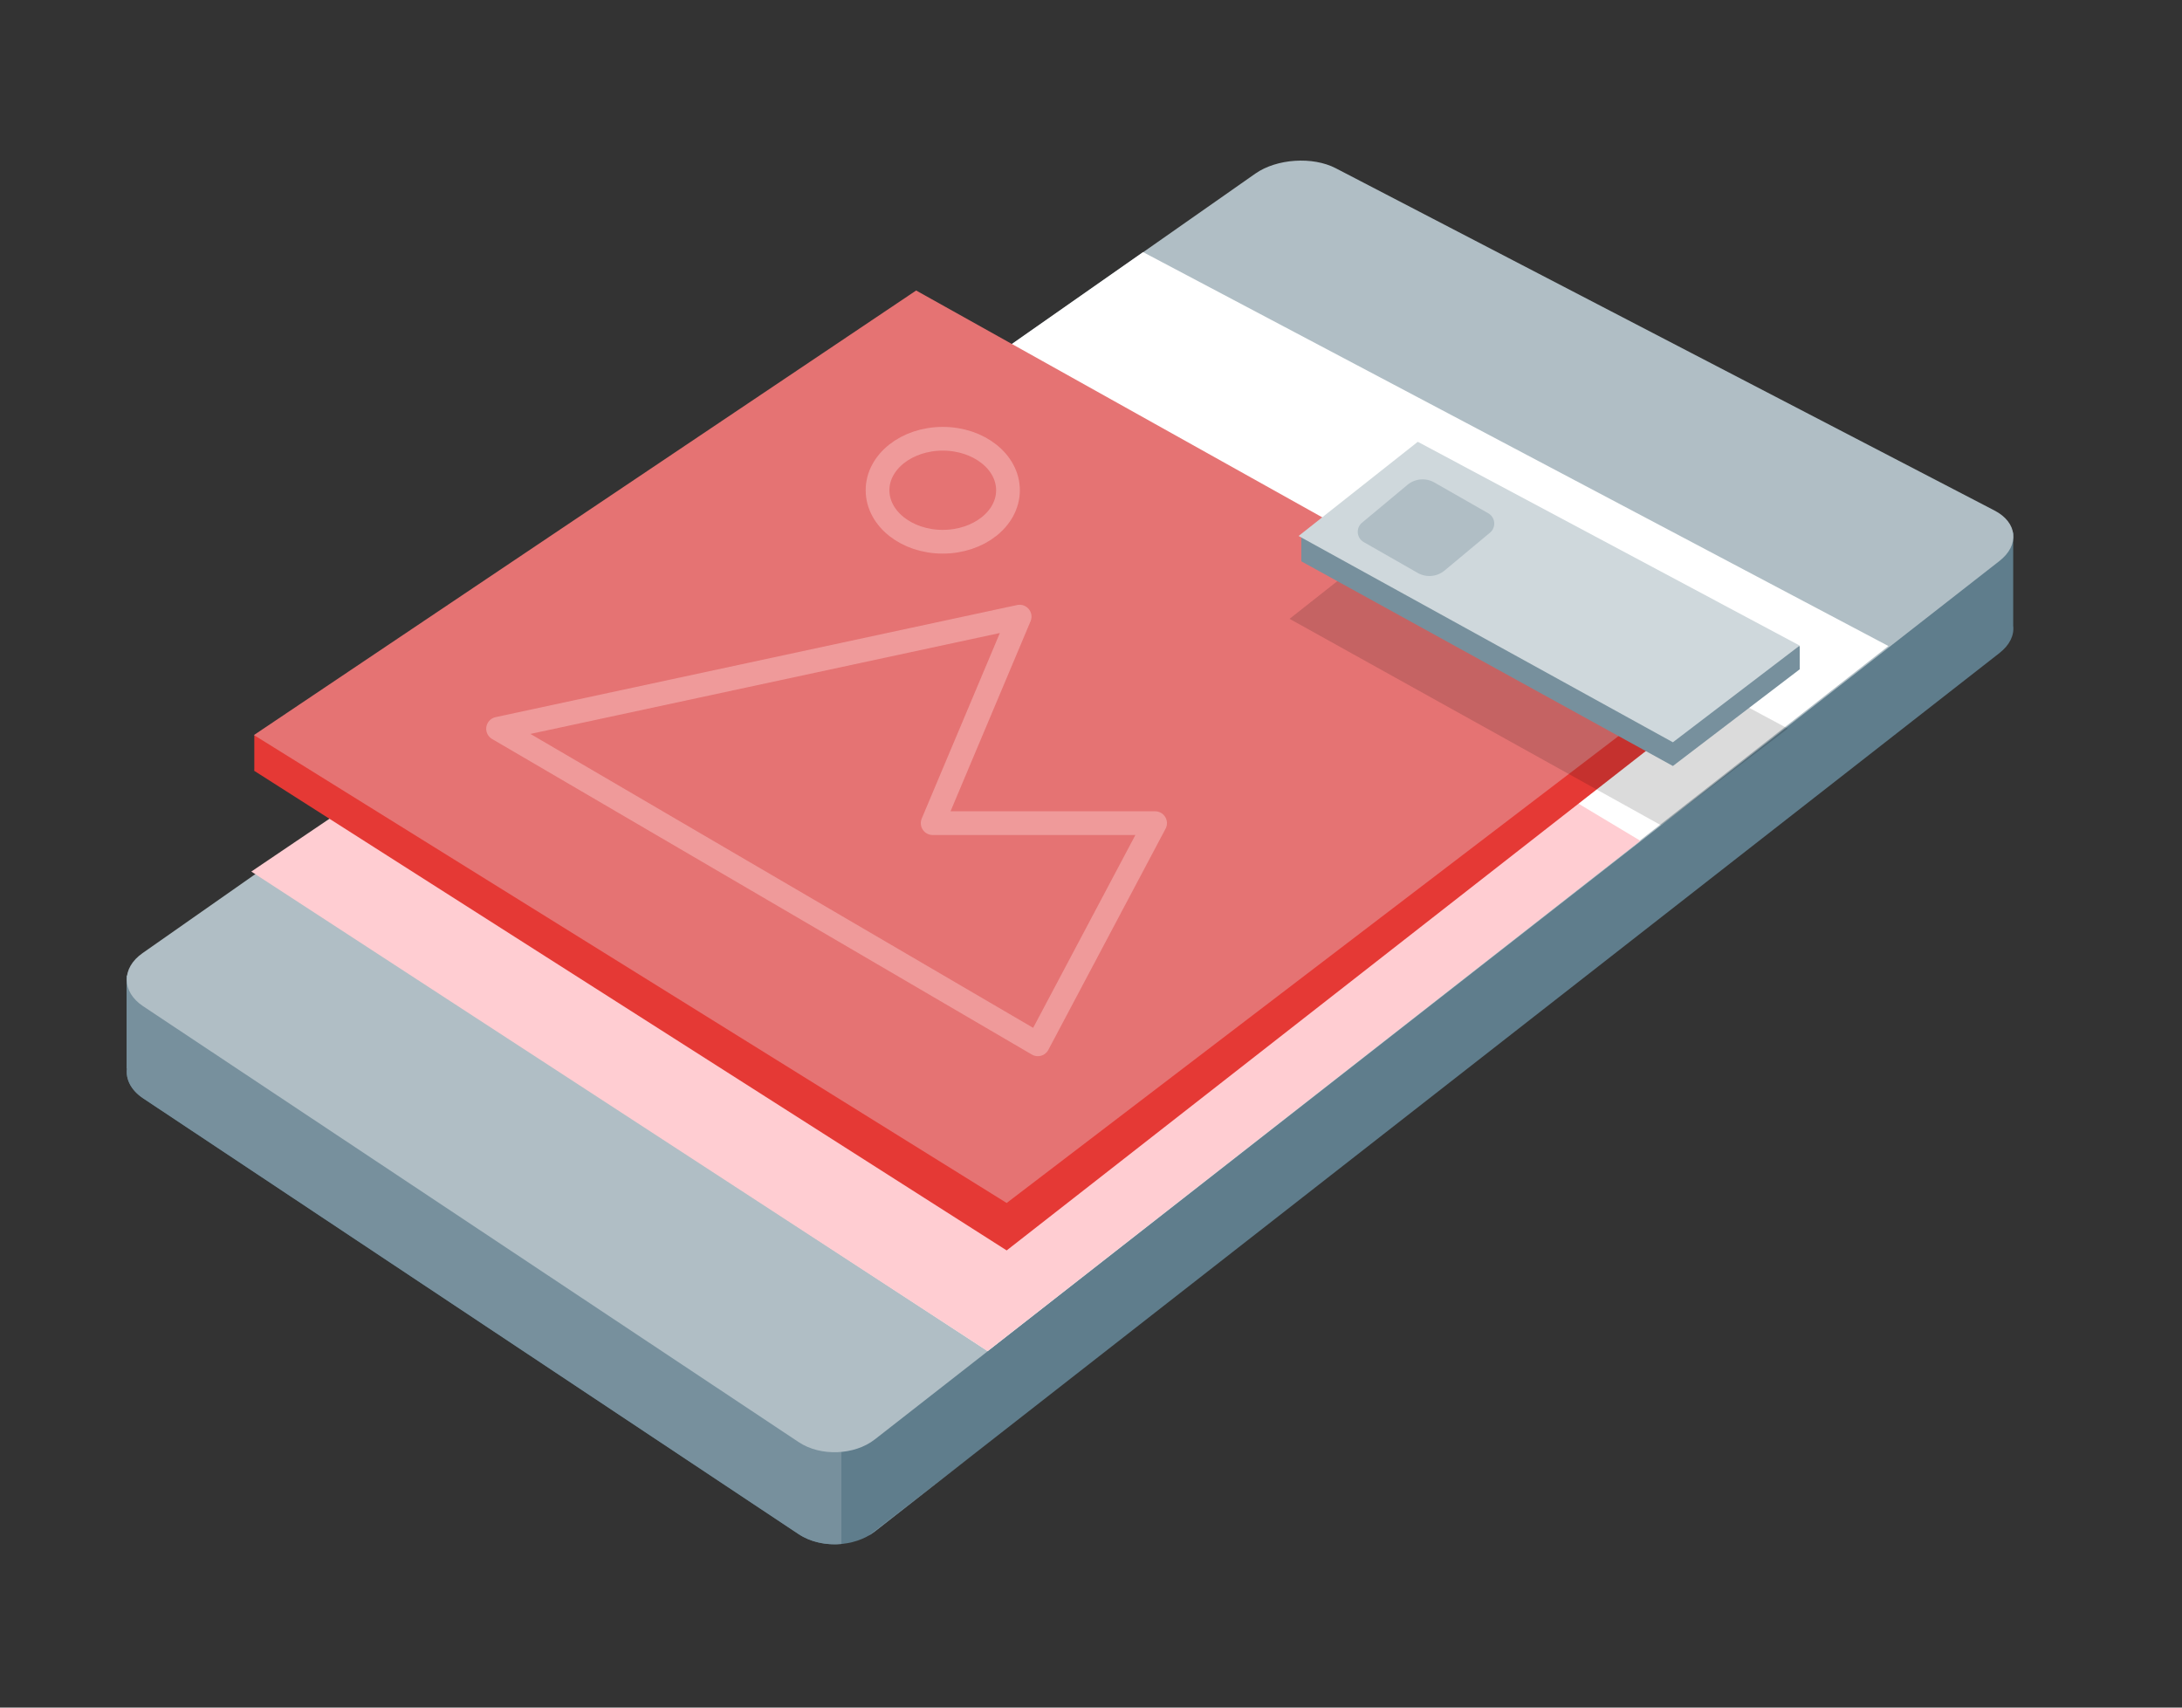 <svg xmlns="http://www.w3.org/2000/svg" width="184" height="144"><rect width="100%" height="100%" fill="#333333" stroke="none"/><g fill="none" fill-rule="evenodd"><path d="M105.523 22.093c1.785-1.26 4.8-1.46 6.73-.45l55.168 28.865c1.932 1.011 2.117 2.916.412 4.258l-94.184 74.078c-1.704 1.34-4.544 1.45-6.369.229l-54.905-36.76c-1.813-1.215-1.836-3.22-.052-4.478" fill="#000" fill-rule="nonzero"/><path d="M105.523 22.093c1.785-1.26 4.8-1.46 6.73-.45l55.168 28.865c1.932 1.011 2.117 2.916.412 4.258l-94.184 74.078c-1.704 1.34-4.544 1.45-6.369.229l-54.905-36.76c-1.813-1.215-1.836-3.22-.052-4.478" fill="#77909D"/><path d="M25.285 78.849L10.678 82.28v7.812l.023.014c-.111.906.346 1.834 1.368 2.514l55.286 36.76c1.837 1.221 4.697 1.112 6.413-.229l94.837-74.078c.877-.685 1.257-1.517 1.161-2.301v-7.874l-8.927 2.098-48.2-25.045c-1.943-1.01-4.979-.81-6.775.449l-80.58 56.448z" fill="#5F7D8C" fill-rule="nonzero"/><path d="M168.99 45.082l-98.04 76.485v8.638c-1.267.116-2.585-.153-3.595-.824L12.07 92.621c-1.022-.68-1.48-1.608-1.368-2.514l-.023-.014v-7.812l14.607-3.432L105.864 22.4c1.796-1.259 4.832-1.459 6.775-.45l48.2 25.046 8.15-1.915zm-87.175 77.785l-8.047 6.285c-.174.136-.36.26-.556.37l8.603-6.655z" fill="#77909D" fill-rule="nonzero"/><path d="M105.864 14.636c1.796-1.258 4.832-1.459 6.775-.449l55.552 28.865c1.945 1.01 2.132 2.916.414 4.257l-94.837 74.078c-1.716 1.34-4.576 1.45-6.413.23L12.07 84.856c-1.826-1.215-1.848-3.22-.052-4.478" fill="#B0BEC5" fill-rule="nonzero"/><path fill="#FFF" fill-rule="nonzero" d="M96.39 21.26l62.853 33.22-75.963 59.454-61.656-40.34z"/><g><path fill="#FFCDD2" fill-rule="nonzero" d="M78.33 34.883L138.32 70.9l-55.04 43.035-62.088-40.437z"/><path fill="#E53935" fill-rule="nonzero" d="M77.255 27.498L25.42 62.483 21.445 62v2.965l-.032.022 63.476 40.46 54.96-42.94.01-.001v-.007l.023-.02-.024-.012V59.45l-4.666.485z"/><path fill="#E57373" fill-rule="nonzero" d="M77.255 24.498l62.627 34.982-54.993 41.967-63.476-39.46z"/><path d="M42 61.455L85.982 52l-7.334 17.416h18.757l-9.887 18.651L42 61.455zm37.5-15.77c-3.038 0-5.5-1.945-5.5-4.343C74 38.944 76.462 37 79.5 37s5.5 1.944 5.5 4.342c0 2.398-2.462 4.342-5.5 4.342z" stroke="#EF9A9A" stroke-width="2" stroke-linecap="round" stroke-linejoin="round"/></g><g><path fill-opacity=".143" fill="#000" fill-rule="nonzero" d="M118.771 44.276l-10.026 7.91 31.324 17.41 10.694-8.155z"/><path fill="#77909D" fill-rule="nonzero" d="M120.499 39.344l-10.764 5.936v2.056l31.334 17.26 10.694-8.155v-1.938z"/><path fill="#CFD8DC" fill-rule="nonzero" d="M109.506 45.199l31.563 17.397 10.694-8.155-32.206-17.184z"/><path d="M120.956 40.689l4.544 2.596a1 1 0 01.144 1.637l-3.827 3.189a2 2 0 01-2.273.2L115 45.715a1 1 0 01-.144-1.637l3.827-3.189a2 2 0 012.273-.2z" fill="#B0BEC5"/></g></g></svg>